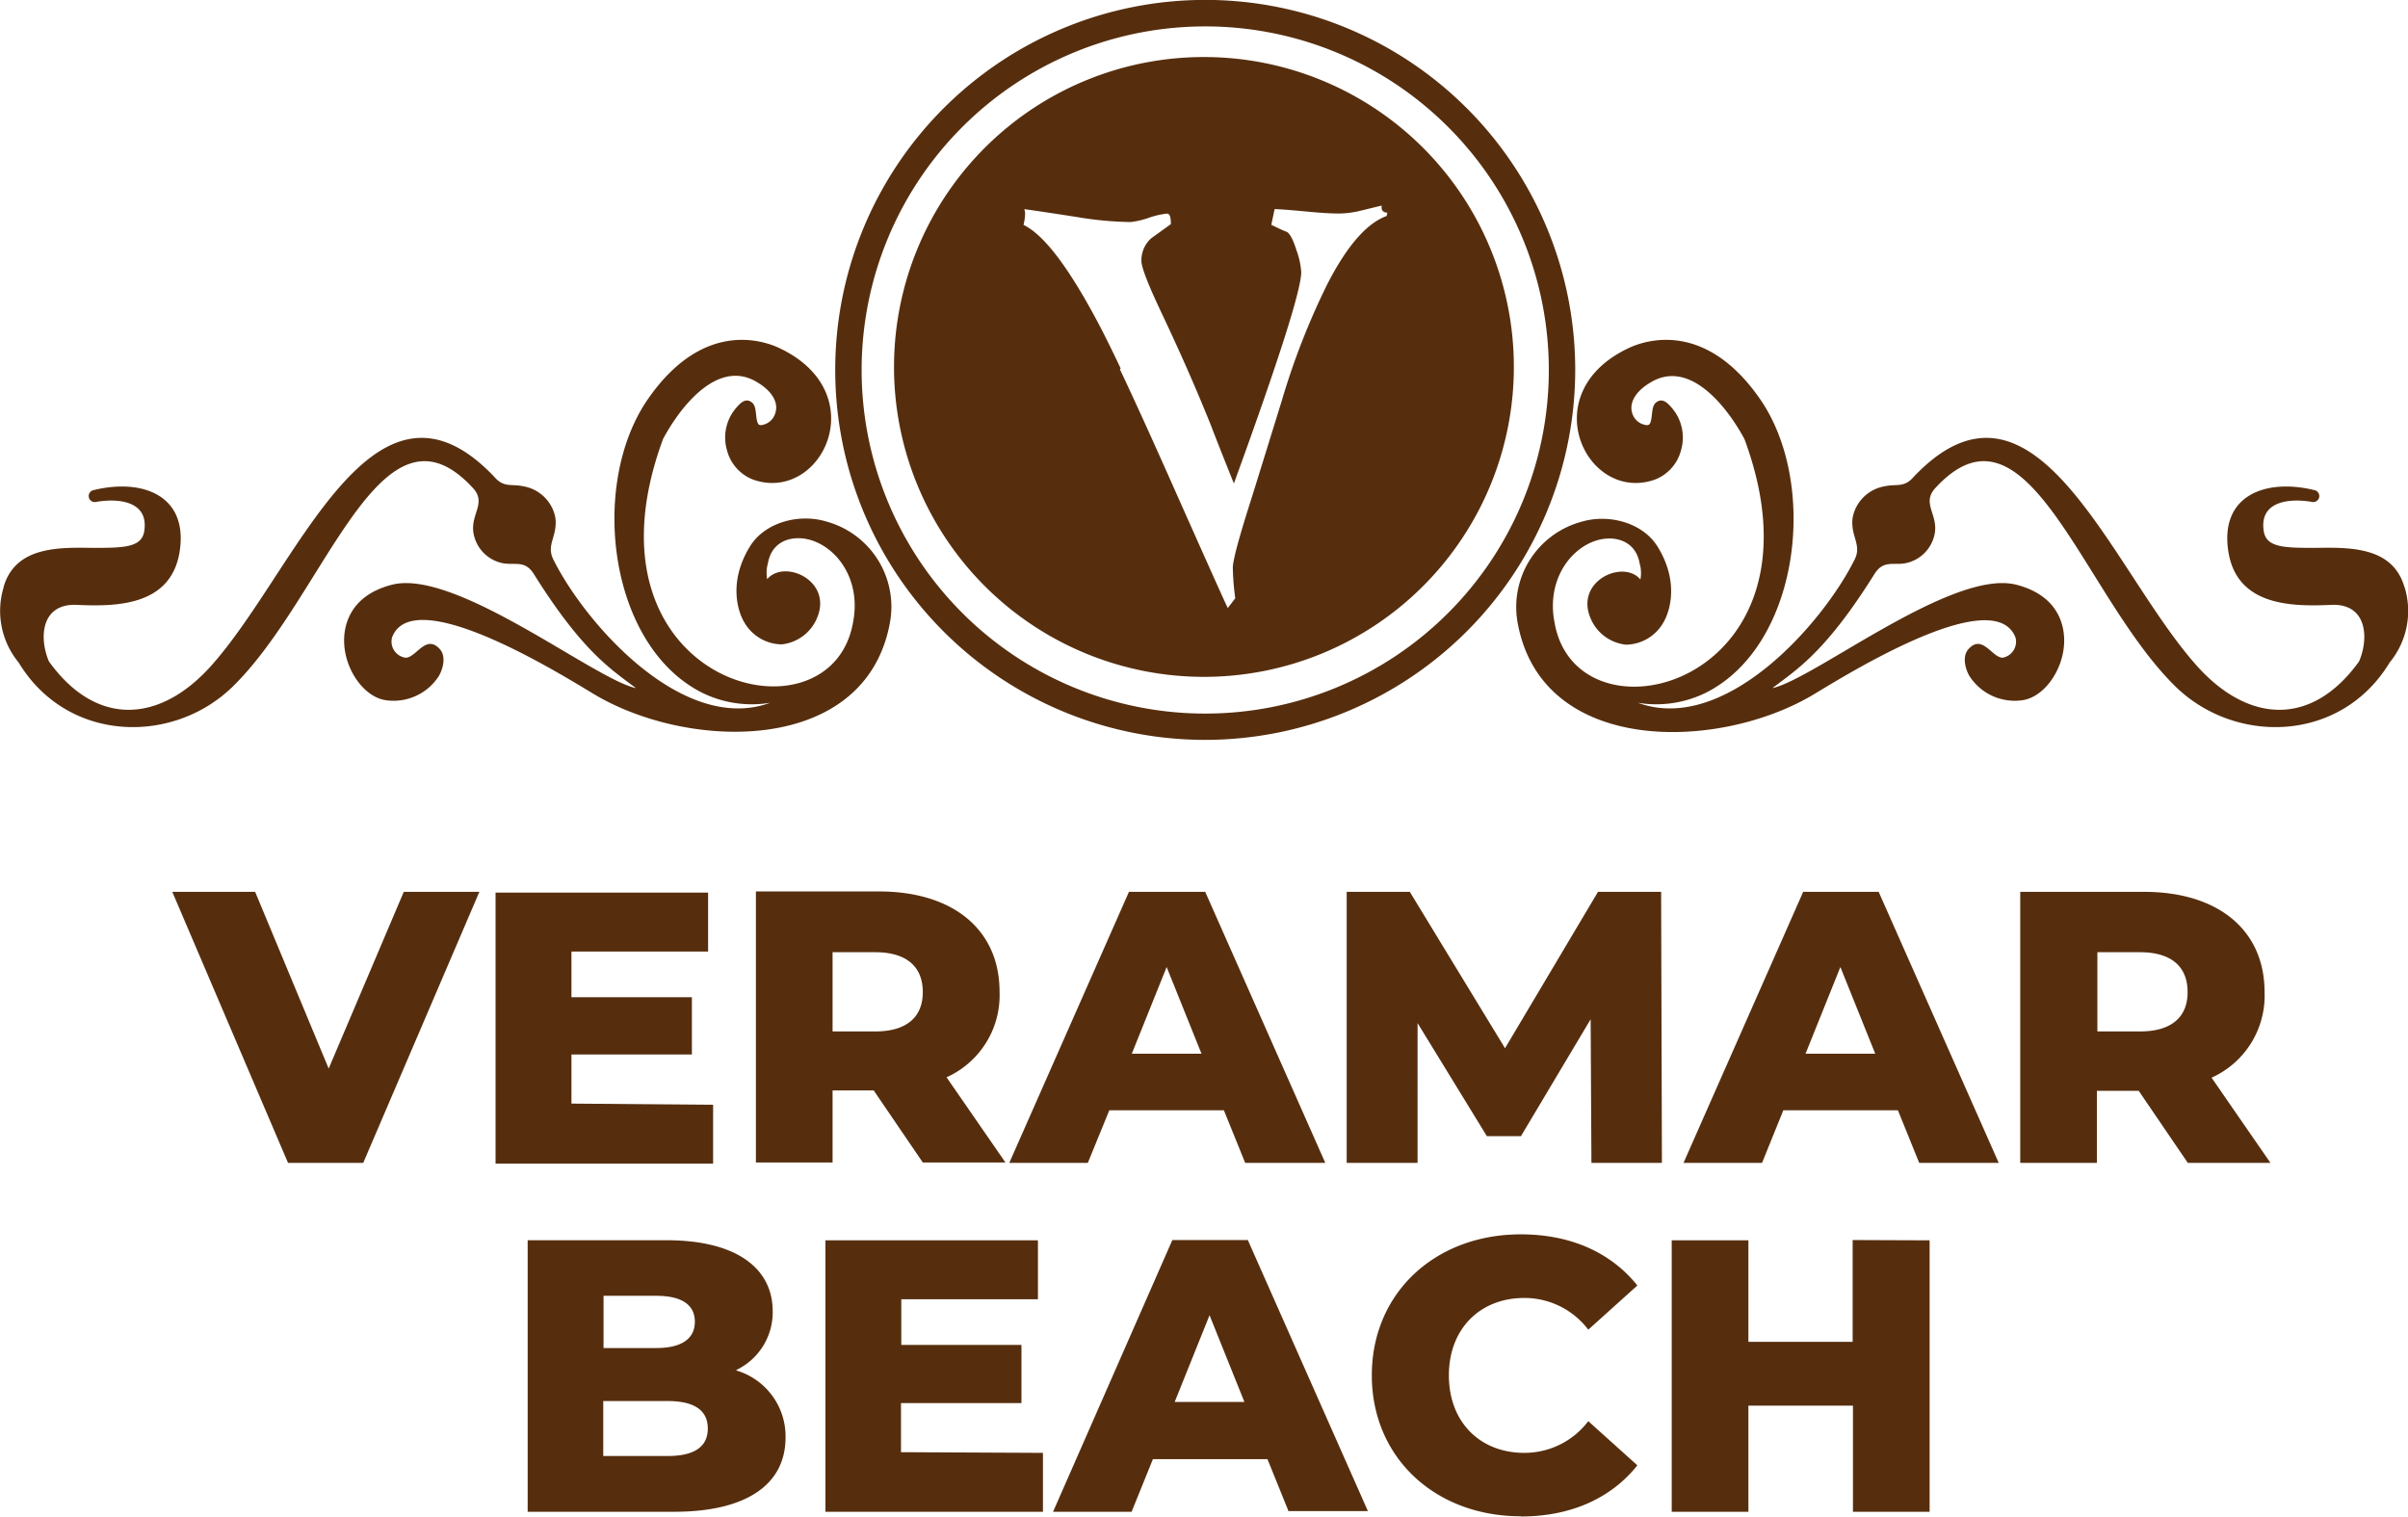 <svg id="Layer_1" data-name="Layer 1" xmlns="http://www.w3.org/2000/svg" viewBox="0 0 245.29 154.51"><defs><style>.cls-1{fill:#562e0e;}.cls-2{fill:none;stroke:#562e0e;stroke-miterlimit:22.93;stroke-width:0px;}</style></defs><title>veramar (2)</title><path class="cls-1" d="M878.13,553.85l-7.65,18-7.49-18h-8.44l11.79,27.61H874l11.83-27.61Zm17.08,21.57v-5h12.27v-5.84H895.21v-4.65h13.92v-6H887.48v27.61h22.16v-6Zm35.85,6h8.36l-6-8.68a9.16,9.16,0,0,0,5.4-8.72c0-6.31-4.73-10.21-12.27-10.21H914v27.61h7.81v-7.34H926l5,7.34ZM931,564.07c0,2.52-1.62,4-4.85,4h-4.34V560h4.34c3.23,0,4.85,1.5,4.85,4.06Zm32.85,17.39H972l-12.23-27.61H952l-12.19,27.61h8L950,576.1h11.67l2.17,5.36Zm-11.56-11.12,3.55-8.83,3.55,8.83Zm54,11.12-.08-27.61h-6.43l-9.47,15.93-9.7-15.93h-6.43v27.61h7.22V567.22l7.06,11.52h3.47l7.1-11.91.08,14.63Zm26.19,0h8.12l-12.23-27.61h-7.69l-12.19,27.61h8l2.17-5.36h11.67l2.17,5.36Zm-11.56-11.12,3.55-8.83,3.55,8.83Zm39,11.12h8.36l-6-8.68a9.16,9.16,0,0,0,5.4-8.72c0-6.31-4.73-10.21-12.27-10.21h-12.62v27.61h7.81v-7.34h4.26l5,7.34Zm-.08-17.39c0,2.52-1.62,4-4.85,4h-4.34V560h4.34c3.23,0,4.85,1.5,4.85,4.06ZM912,602.56a6.52,6.52,0,0,0,3.71-6c0-4.26-3.55-7.22-10.81-7.22H890.75V617h14.91c7.41,0,11.36-2.8,11.36-7.57a7,7,0,0,0-5-6.82ZM903.84,595c2.6,0,3.94.91,3.94,2.64s-1.34,2.68-3.94,2.68h-5.36V595ZM905,611.32h-6.55v-5.6H905c2.68,0,4.1.91,4.1,2.8s-1.42,2.8-4.1,2.8Zm23.78-.39v-5h12.27V600H928.81v-4.65h13.92v-6H921.08V617h22.16v-6Zm39.44,6h8.12l-12.23-27.61h-7.69L944.27,617h8l2.17-5.36h11.67l2.17,5.36Zm-11.56-11.12,3.55-8.83,3.55,8.83Zm35.26,11.67c5.09,0,9.19-1.85,11.87-5.21l-5-4.5a8.16,8.16,0,0,1-6.51,3.23c-4.54,0-7.69-3.16-7.69-7.89s3.15-7.89,7.69-7.89a8.16,8.16,0,0,1,6.51,3.23l5-4.5c-2.68-3.35-6.78-5.21-11.87-5.21-8.76,0-15.18,6-15.18,14.36s6.43,14.36,15.18,14.36Zm33.8-28.16v10.37H1015.1V589.35h-7.81V617h7.81V606.19h10.65V617h7.81V589.35Z" transform="translate(-837 -463)"/><path class="cls-2" d="M878.13,553.85l-7.65,18-7.49-18h-8.44l11.79,27.61H874l11.83-27.61Zm17.08,21.57v-5h12.27v-5.84H895.21v-4.65h13.92v-6H887.48v27.61h22.16v-6Zm35.85,6h8.36l-6-8.68a9.16,9.16,0,0,0,5.4-8.72c0-6.31-4.73-10.21-12.27-10.21H914v27.61h7.81v-7.34H926l5,7.34ZM931,564.07c0,2.52-1.62,4-4.85,4h-4.34V560h4.34c3.23,0,4.85,1.5,4.85,4.06Zm32.85,17.39H972l-12.23-27.61H952l-12.19,27.61h8L950,576.1h11.67l2.17,5.36Zm-11.56-11.12,3.55-8.83,3.55,8.83Zm54,11.12-.08-27.61h-6.43l-9.47,15.93-9.7-15.93h-6.43v27.61h7.22V567.22l7.06,11.52h3.47l7.1-11.91.08,14.63Zm26.19,0h8.12l-12.23-27.61h-7.69l-12.19,27.61h8l2.17-5.36h11.67l2.17,5.36Zm-11.56-11.12,3.55-8.83,3.55,8.83Zm39,11.12h8.36l-6-8.68a9.16,9.16,0,0,0,5.4-8.72c0-6.31-4.73-10.21-12.27-10.21h-12.62v27.61h7.81v-7.34h4.26l5,7.34Zm-.08-17.39c0,2.52-1.62,4-4.85,4h-4.34V560h4.34c3.23,0,4.85,1.5,4.85,4.06ZM912,602.56a6.52,6.52,0,0,0,3.71-6c0-4.26-3.55-7.22-10.81-7.22H890.75V617h14.91c7.41,0,11.36-2.8,11.36-7.57a7,7,0,0,0-5-6.82ZM903.84,595c2.6,0,3.94.91,3.94,2.64s-1.34,2.68-3.94,2.68h-5.36V595ZM905,611.32h-6.55v-5.6H905c2.68,0,4.1.91,4.1,2.8s-1.42,2.8-4.1,2.8Zm23.78-.39v-5h12.27V600H928.81v-4.65h13.92v-6H921.08V617h22.16v-6Zm39.44,6h8.12l-12.23-27.61h-7.69L944.27,617h8l2.17-5.36h11.67l2.17,5.36Zm-11.56-11.12,3.55-8.83,3.55,8.83Zm35.26,11.67c5.09,0,9.19-1.85,11.87-5.21l-5-4.5a8.16,8.16,0,0,1-6.51,3.23c-4.54,0-7.69-3.16-7.69-7.89s3.15-7.89,7.69-7.89a8.16,8.16,0,0,1,6.51,3.23l5-4.5c-2.68-3.35-6.78-5.21-11.87-5.21-8.76,0-15.18,6-15.18,14.36s6.43,14.36,15.18,14.36Zm33.8-28.16v10.37H1015.1V589.35h-7.81V617h7.81V606.19h10.65V617h7.81V589.35Z" transform="translate(-837 -463)"/><path class="cls-1" d="M959.77,538.37a37.69,37.69,0,1,1,37.69-37.69,37.73,37.73,0,0,1-37.69,37.69Zm0-72.68a35,35,0,1,0,35,35,35,35,0,0,0-35-35Z" transform="translate(-837 -463)"/><path class="cls-2" d="M959.77,538.37a37.69,37.69,0,1,1,37.69-37.69,37.73,37.73,0,0,1-37.69,37.69Zm0-72.68a35,35,0,1,0,35,35,35,35,0,0,0-35-35Z" transform="translate(-837 -463)"/><path class="cls-1" d="M928.07,500.07a31.57,31.57,0,1,1,0,.62v-.62Zm23,.53q2.08,4.39,5.24,11.5,5.41,12.17,5.76,12.84l.76-1a25.67,25.67,0,0,1-.25-3.11q0-1.13,2-7.37,2-6.44,3-9.68A73.85,73.85,0,0,1,972.18,492q3-5.88,6.07-7l.07-.34c-.46,0-.65-.29-.57-.72l-2.14.52a9.46,9.46,0,0,1-2.23.29q-1.22,0-3.27-.2-2.48-.23-3.27-.25l-.34,1.6c.73.36,1.25.6,1.55.71s.65.73,1,1.84a8,8,0,0,1,.5,2.27q0,2.68-6.86,21.53c-1.16-2.89-1.95-4.89-2.37-6-1.65-4.09-3.17-7.5-5.05-11.48q-2.05-4.34-2-5.23a3,3,0,0,1,1-2.27l2-1.44c0-.71-.09-1.07-.41-1.07a8.44,8.44,0,0,0-1.85.43,8.55,8.55,0,0,1-1.85.43,35.55,35.55,0,0,1-5.45-.51c-3.27-.51-5.07-.77-5.38-.8a1,1,0,0,1,.09.47,5.1,5.1,0,0,1-.16,1.13q3.06,1.46,7.52,9.83.85,1.59,2.13,4.27l.25.53Z" transform="translate(-837 -463)"/><path class="cls-2" d="M928.07,500.07a31.57,31.57,0,1,1,0,.62v-.62Zm23,.53q2.08,4.39,5.24,11.5,5.41,12.17,5.76,12.84l.76-1a25.67,25.67,0,0,1-.25-3.11q0-1.13,2-7.37,2-6.44,3-9.68A73.85,73.85,0,0,1,972.18,492q3-5.88,6.07-7l.07-.34c-.46,0-.65-.29-.57-.72l-2.14.52a9.46,9.46,0,0,1-2.23.29q-1.22,0-3.27-.2-2.48-.23-3.27-.25l-.34,1.6c.73.36,1.25.6,1.55.71s.65.73,1,1.84a8,8,0,0,1,.5,2.27q0,2.68-6.86,21.53c-1.16-2.89-1.95-4.89-2.37-6-1.65-4.09-3.17-7.5-5.05-11.48q-2.05-4.34-2-5.23a3,3,0,0,1,1-2.27l2-1.44c0-.71-.09-1.07-.41-1.07a8.44,8.44,0,0,0-1.85.43,8.55,8.55,0,0,1-1.85.43,35.55,35.55,0,0,1-5.45-.51c-3.27-.51-5.07-.77-5.38-.8a1,1,0,0,1,.09.47,5.1,5.1,0,0,1-.16,1.13q3.06,1.46,7.52,9.83.85,1.59,2.13,4.27l.25.53Z" transform="translate(-837 -463)"/><path class="cls-1" d="M1081.93,522.81c-1.18-4.1-5.49-4.06-9-4-3.13,0-5.06,0-5.33-1.68-.5-3.06,2.57-3.41,4.91-3a.61.61,0,0,0,.26-1.2c-4.92-1.21-9.64.48-8.79,6.19.88,5.88,7,5.64,10.73,5.49,3.37,0,3.62,3.35,2.6,5.76-4.82,6.71-11.27,6.27-16.45.54-8.81-9.75-16.47-32.39-28.89-19.37-1,1.18-1.72.72-3,1a4,4,0,0,0-3.25,3.18c-.26,1.94,1,2.77.17,4.34-3.28,6.54-13.21,17.77-22.05,14.53a11.45,11.45,0,0,0,6.88-1c9.61-4.78,11.57-21.26,5.58-29.92-5.4-7.81-11.33-6.18-13.38-5.22-9.72,4.56-4.36,15.75,2.56,13.44a4.36,4.36,0,0,0,2.75-3,4.63,4.63,0,0,0-.86-4.26c-.4-.47-.87-1-1.42-.78s-.61.75-.67,1.31c-.1,1-.24,1.15-.51,1.15a1.72,1.72,0,0,1-1.52-1.28c-.29-1,.35-2.14,1.77-3,4-2.57,7.86,2.32,9.68,5.7,9.25,25-17.09,31.8-19.35,18.67-.79-4.09,1.39-7.28,4-8.25,1.86-.7,4.24-.23,4.67,2.24a3.5,3.5,0,0,1,.08,1.64c-1.78-2.13-6.95.25-4.94,4.25a4.4,4.4,0,0,0,3.46,2.39,4.45,4.45,0,0,0,3.81-2.24c.68-1.13,1.63-4.15-.57-7.73-1.52-2.47-5-3.39-7.8-2.54a9,9,0,0,0-6.43,10.47c2.55,13.14,20,12.91,29.76,7.32,2.28-1.31,18.65-11.88,20.92-6A1.66,1.66,0,0,1,1041,530c-1.08,0-2.06-2.45-3.48-.88-.66.73-.34,2,.1,2.75a5.48,5.48,0,0,0,5.45,2.45c2.14-.34,4.06-3,4.19-5.77.07-1.38-.25-4.82-4.92-6-6.51-1.58-20.53,9.62-24.8,10.55,2.53-1.93,5.43-3.68,10.41-11.64.92-1.47,2-.82,3.26-1.11a3.78,3.78,0,0,0,2.89-3.12c.26-1.85-1.27-2.93-.06-4.4,9.46-10.5,15,10.69,24.53,20.07,6.1,6,16.88,5.8,21.85-2.41a8.26,8.26,0,0,0,1.52-7.69Z" transform="translate(-837 -463)"/><path class="cls-2" d="M1081.93,522.81c-1.18-4.1-5.49-4.06-9-4-3.13,0-5.06,0-5.33-1.68-.5-3.06,2.57-3.41,4.91-3a.61.61,0,0,0,.26-1.2c-4.92-1.21-9.64.48-8.79,6.19.88,5.88,7,5.64,10.73,5.49,3.37,0,3.62,3.35,2.6,5.76-4.82,6.71-11.27,6.27-16.45.54-8.81-9.75-16.47-32.39-28.89-19.37-1,1.18-1.72.72-3,1a4,4,0,0,0-3.25,3.18c-.26,1.94,1,2.77.17,4.34-3.28,6.54-13.21,17.77-22.05,14.53a11.45,11.45,0,0,0,6.88-1c9.61-4.78,11.57-21.26,5.58-29.92-5.4-7.81-11.33-6.18-13.38-5.22-9.72,4.56-4.36,15.75,2.56,13.44a4.36,4.36,0,0,0,2.75-3,4.63,4.63,0,0,0-.86-4.26c-.4-.47-.87-1-1.42-.78s-.61.75-.67,1.31c-.1,1-.24,1.15-.51,1.15a1.72,1.72,0,0,1-1.52-1.28c-.29-1,.35-2.14,1.77-3,4-2.57,7.86,2.32,9.68,5.7,9.25,25-17.09,31.8-19.35,18.67-.79-4.09,1.39-7.28,4-8.25,1.86-.7,4.24-.23,4.67,2.24a3.5,3.5,0,0,1,.08,1.64c-1.78-2.13-6.95.25-4.94,4.25a4.4,4.4,0,0,0,3.46,2.39,4.45,4.45,0,0,0,3.81-2.24c.68-1.13,1.63-4.15-.57-7.73-1.52-2.47-5-3.39-7.8-2.54a9,9,0,0,0-6.43,10.47c2.55,13.14,20,12.91,29.76,7.32,2.28-1.31,18.65-11.88,20.92-6A1.66,1.66,0,0,1,1041,530c-1.08,0-2.06-2.45-3.48-.88-.66.73-.34,2,.1,2.75a5.48,5.48,0,0,0,5.45,2.45c2.14-.34,4.06-3,4.19-5.77.07-1.38-.25-4.82-4.92-6-6.51-1.58-20.53,9.62-24.8,10.55,2.53-1.93,5.43-3.68,10.41-11.64.92-1.47,2-.82,3.26-1.11a3.78,3.78,0,0,0,2.89-3.12c.26-1.85-1.27-2.93-.06-4.4,9.46-10.5,15,10.69,24.53,20.07,6.1,6,16.88,5.8,21.85-2.41a8.26,8.26,0,0,0,1.52-7.69Z" transform="translate(-837 -463)"/><path class="cls-1" d="M837.36,522.81c1.18-4.1,5.49-4.06,9-4,3.13,0,5.06,0,5.33-1.68.5-3.06-2.57-3.41-4.91-3a.61.61,0,0,1-.26-1.2c4.92-1.21,9.64.48,8.79,6.19-.88,5.88-7,5.64-10.73,5.49-3.37,0-3.62,3.35-2.6,5.76,4.82,6.71,11.27,6.27,16.45.54,8.81-9.75,16.47-32.39,28.89-19.37,1,1.18,1.72.72,3,1a4,4,0,0,1,3.25,3.18c.26,1.94-1,2.77-.17,4.34,3.28,6.54,13.21,17.77,22.05,14.53a11.45,11.45,0,0,1-6.88-1c-9.61-4.78-11.57-21.26-5.58-29.92,5.4-7.81,11.33-6.18,13.38-5.22,9.72,4.56,4.36,15.75-2.56,13.44a4.36,4.36,0,0,1-2.75-3,4.63,4.63,0,0,1,.86-4.26c.4-.47.87-1,1.42-.78s.61.75.67,1.31c.1,1,.23,1.15.51,1.15A1.72,1.72,0,0,0,916,505c.29-1-.35-2.14-1.77-3-4-2.57-7.86,2.32-9.68,5.7-9.25,25,17.09,31.8,19.35,18.67.79-4.09-1.39-7.28-4-8.25-1.86-.7-4.24-.23-4.67,2.24a3.5,3.5,0,0,0-.08,1.64c1.78-2.13,6.95.25,4.94,4.25a4.4,4.4,0,0,1-3.46,2.39,4.46,4.46,0,0,1-3.81-2.24c-.68-1.13-1.63-4.15.57-7.73,1.52-2.47,5-3.39,7.8-2.54a9,9,0,0,1,6.43,10.47c-2.55,13.14-20,12.91-29.76,7.32-2.28-1.31-18.65-11.88-20.92-6a1.66,1.66,0,0,0,1.38,2.08c1.08,0,2.06-2.45,3.48-.88.66.73.34,2-.1,2.75a5.48,5.48,0,0,1-5.45,2.45c-2.14-.34-4.06-3-4.19-5.77-.07-1.38.25-4.82,4.92-6,6.51-1.58,20.53,9.62,24.8,10.55-2.53-1.93-5.43-3.68-10.41-11.64-.92-1.47-2-.82-3.26-1.11a3.78,3.78,0,0,1-2.89-3.12c-.26-1.85,1.27-2.93.06-4.4-9.46-10.5-15,10.69-24.53,20.07-6.1,6-16.88,5.8-21.85-2.41a8.26,8.26,0,0,1-1.52-7.69Z" transform="translate(-837 -463)"/><path class="cls-2" d="M837.36,522.81c1.18-4.1,5.49-4.06,9-4,3.13,0,5.06,0,5.33-1.68.5-3.06-2.57-3.41-4.91-3a.61.61,0,0,1-.26-1.2c4.92-1.21,9.64.48,8.79,6.19-.88,5.88-7,5.64-10.73,5.49-3.37,0-3.62,3.35-2.6,5.76,4.82,6.71,11.27,6.27,16.45.54,8.81-9.75,16.47-32.39,28.89-19.37,1,1.18,1.72.72,3,1a4,4,0,0,1,3.25,3.18c.26,1.94-1,2.77-.17,4.34,3.28,6.54,13.21,17.77,22.05,14.53a11.45,11.45,0,0,1-6.88-1c-9.61-4.78-11.57-21.26-5.58-29.92,5.4-7.81,11.33-6.18,13.38-5.22,9.72,4.56,4.36,15.75-2.56,13.44a4.36,4.36,0,0,1-2.75-3,4.63,4.63,0,0,1,.86-4.26c.4-.47.87-1,1.42-.78s.61.75.67,1.31c.1,1,.23,1.15.51,1.15A1.72,1.72,0,0,0,916,505c.29-1-.35-2.14-1.77-3-4-2.57-7.86,2.32-9.68,5.7-9.25,25,17.09,31.8,19.35,18.67.79-4.09-1.39-7.28-4-8.25-1.86-.7-4.24-.23-4.67,2.24a3.5,3.5,0,0,0-.08,1.64c1.78-2.13,6.95.25,4.94,4.25a4.4,4.4,0,0,1-3.46,2.39,4.46,4.46,0,0,1-3.81-2.24c-.68-1.13-1.63-4.15.57-7.73,1.52-2.47,5-3.39,7.8-2.54a9,9,0,0,1,6.43,10.47c-2.55,13.14-20,12.91-29.76,7.32-2.28-1.31-18.65-11.88-20.92-6a1.66,1.66,0,0,0,1.38,2.08c1.08,0,2.06-2.45,3.48-.88.66.73.34,2-.1,2.75a5.48,5.48,0,0,1-5.45,2.45c-2.14-.34-4.06-3-4.19-5.77-.07-1.38.25-4.82,4.92-6,6.51-1.58,20.53,9.62,24.8,10.55-2.53-1.93-5.43-3.68-10.41-11.64-.92-1.47-2-.82-3.26-1.11a3.78,3.78,0,0,1-2.89-3.12c-.26-1.85,1.27-2.93.06-4.4-9.46-10.5-15,10.69-24.53,20.07-6.1,6-16.88,5.8-21.85-2.41a8.26,8.26,0,0,1-1.52-7.69Z" transform="translate(-837 -463)"/></svg>